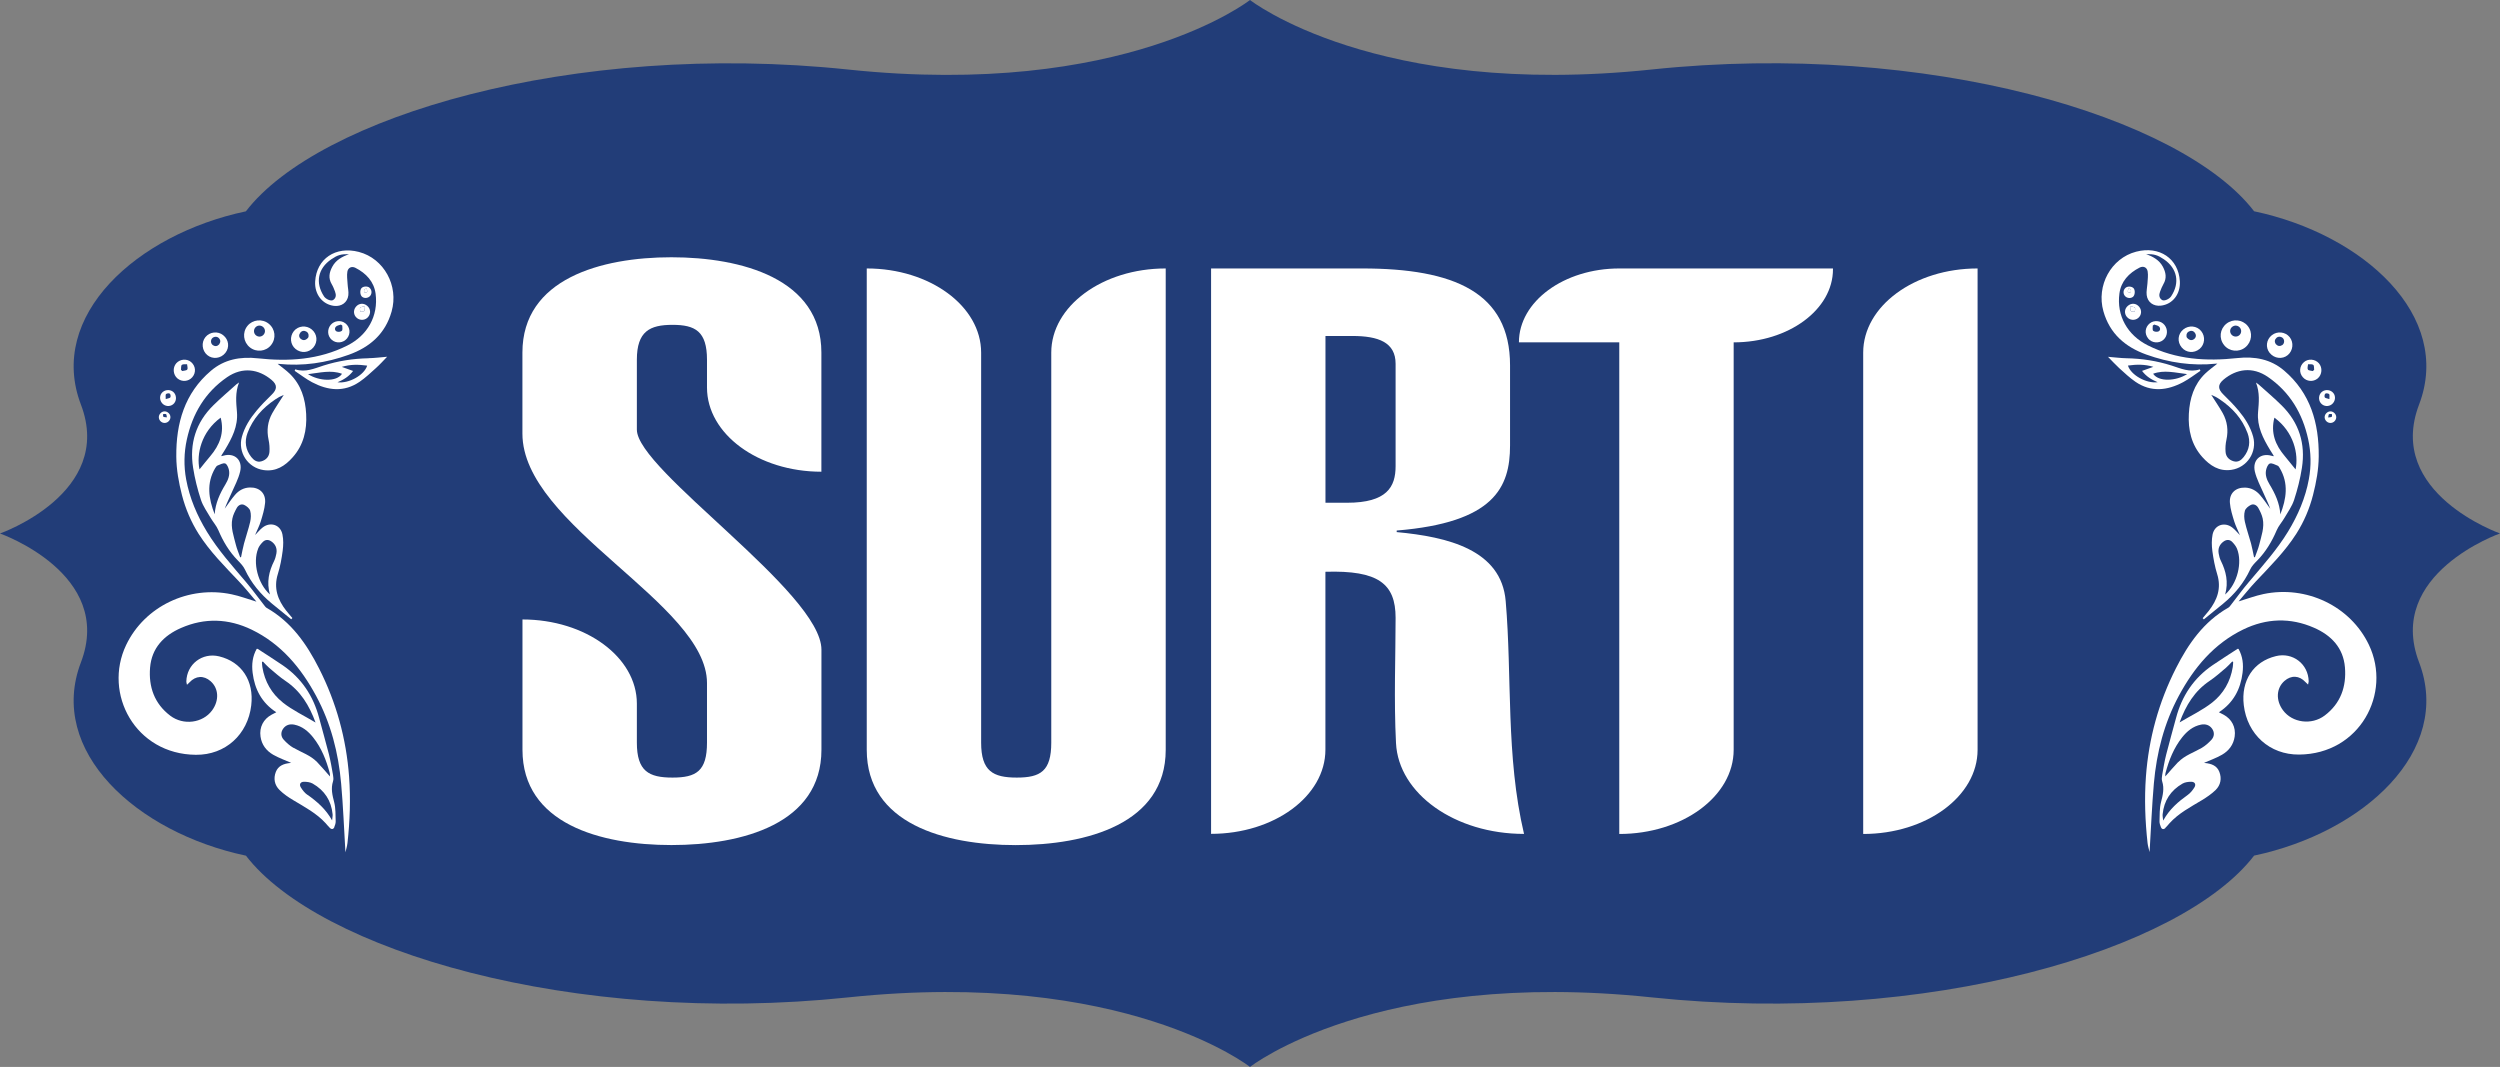 <?xml version="1.0" encoding="UTF-8"?><svg id="Layer_2" xmlns="http://www.w3.org/2000/svg" viewBox="0 0 430.98 183.93"><rect x="0" y="0" width="430.98" height="183.93" fill="#808080" stroke="none"/><defs><style>.cls-1{fill:#fff;}.cls-2{fill:#223d78;}</style></defs><g id="Layer_1-2"><path class="cls-2" d="M42.39,147.5c12.47,16.24,56.23,29.45,103.85,24.44,47.62-5.01,69.25,11.99,69.25,11.99,0,0,21.63-17,69.25-11.99,47.62,5.01,91.38-8.2,103.85-24.44,18.9-4,34.27-18.04,28.44-33.32-5.83-15.28,13.95-22.22,13.95-22.22,0,0-19.78-6.94-13.95-22.22,5.83-15.28-9.54-29.32-28.44-33.32-12.47-16.24-56.23-29.45-103.85-24.44C237.13,17,215.49,0,215.49,0c0,0-21.63,17-69.25,11.99-47.62-5.01-91.38,8.2-103.85,24.44-18.9,4-34.27,18.04-28.44,33.32,5.83,15.28-13.95,22.22-13.95,22.22,0,0,19.78,6.94,13.95,22.22-5.83,15.28,9.54,29.32,28.44,33.32Z"/><g><path class="cls-1" d="M61.35,52.89c.51-.62,1.32-.7,1.94-.18,.61,.51,.68,1.34,.17,1.94-.48,.57-1.33,.65-1.91,.19-.61-.48-.7-1.34-.2-1.95Zm1.56-.12c-.42,.13-.73,.14-.82,.29-.1,.16,0,.44,.02,.67,.23-.03,.53,.02,.67-.1,.13-.12,.08-.43,.13-.86Z"/><path class="cls-1" d="M63.69,49.6c.42,.35,.47,.98,.13,1.4-.34,.41-1,.49-1.4,.16-.36-.29-.41-1.14-.1-1.49,.3-.33,1.02-.37,1.37-.08Zm-.9,.92c.26-.1,.5-.14,.51-.21,.03-.18-.05-.37-.08-.56-.14,.04-.36,.05-.42,.14-.07,.13-.02,.33-.01,.63Z"/><path class="cls-1" d="M59.9,145.36c.42-3.81,.56-7.64,.28-11.45-.48-6.56-2.2-12.81-5.18-18.68-2.14-4.22-4.78-8.02-9.02-10.43-.18-.1-.31-.3-.44-.46-1.04-1.32-2.03-2.69-3.11-3.97-2.37-2.8-4.83-5.53-6.75-8.69-1.71-2.81-2.99-5.79-3.59-9.04-.42-2.29-.38-4.6,.12-6.88,.97-4.43,3.15-8.13,6.93-10.73,2.7-1.85,5.46-1.38,7.66,.45,1.06,.88,.99,1.65,0,2.6-.9,.87-1.78,1.77-2.58,2.73-1.11,1.33-2.05,2.79-2.52,4.49-.74,2.66,1.02,5.35,3.76,5.74,2.12,.3,3.68-.72,4.99-2.2,1.9-2.12,2.48-4.71,2.33-7.47-.14-2.61-.87-5.03-2.81-6.92-.67-.65-1.45-1.19-2.1-1.72-.05,0,.07-.01,.2,0,4.14,.43,8.15-.17,12.05-1.57,3.65-1.31,6.3-3.61,7.39-7.46,1.26-4.44-1.32-9.14-5.64-10.27-4.01-1.05-7.31,1.17-7.54,5.09-.13,2.2,1.25,3.97,3.26,4.21,1.27,.15,2.31-.58,2.46-1.83,.08-.64-.1-1.31-.13-1.97-.04-.7-.15-1.41-.04-2.09,.12-.71,.75-1,1.39-.67,1.85,.94,3.21,2.39,3.48,4.47,.5,3.85-1.4,7.18-4.88,8.93-4.9,2.46-10.12,2.78-15.43,2.2-3.01-.33-5.77,.18-8.08,2.15-4.55,3.87-6.02,9.04-5.97,14.8,.02,2.26,.42,4.45,.98,6.64,.62,2.39,1.57,4.61,2.88,6.69,1.94,3.05,4.49,5.58,6.95,8.19,1.04,1.1,1.99,2.29,3.01,3.48-1.5-.45-2.88-.98-4.29-1.27-7.38-1.55-14.99,2.06-18.18,8.75-3.99,8.37,1.57,18.83,12.02,18.92,5.1,.05,8.96-3.5,9.55-8.52,.5-4.23-1.64-7.5-5.53-8.45-2.91-.71-5.6,1.35-5.66,4.34,0,.15,.06,.3,.11,.56,.21-.2,.34-.31,.45-.43,1.06-1.14,2.45-1.22,3.62-.19,1.41,1.24,1.52,3.33,.25,5.05-1.61,2.17-4.93,2.62-7.2,.9-2.74-2.08-3.75-4.97-3.48-8.29,.28-3.39,2.38-5.55,5.35-6.84,4.07-1.78,8.18-1.63,12.17,.3,5.07,2.46,8.5,6.58,11.11,11.43,2.54,4.71,3.84,9.81,4.31,15.11,.35,3.93,.5,7.88,.74,11.84,.11-.5,.28-1.01,.34-1.54Zm-12.48-76.48c.23-.16,.47-.31,.71-.44,.23-.12,.47-.21,.79-.36-.7,1.11-1.39,2.1-1.98,3.15-.8,1.43-.99,2.96-.64,4.58,.15,.69,.2,1.42,.15,2.11-.07,.82-.59,1.38-1.39,1.61-.76,.22-1.31-.2-1.74-.74-.99-1.25-1.2-2.67-.65-4.15,.92-2.46,2.59-4.3,4.74-5.75Zm10.34-18.6c.21,.55,.2,1.09-.33,1.44-.37,.25-1.25-.14-1.57-.62-1.55-2.36-1.06-4.83,1.27-6.41,1.07-.72,1.62-.89,3.03-.88-1.19,.45-2.26,1.01-2.88,2.18-.53,.99-.71,1.97-.09,3.01,.24,.4,.41,.85,.58,1.3Z"/><path class="cls-1" d="M49.35,105.29c-1.47-1.88-2.21-3.91-1.45-6.34,.41-1.29,.65-2.65,.83-3.99,.12-.93,.15-1.92-.04-2.83-.34-1.67-2.08-2.24-3.42-1.19-.45,.35-.81,.81-1.3,1.3,.36-.85,.74-1.58,.98-2.35,.32-1.04,.65-2.11,.75-3.19,.15-1.66-.96-2.7-2.61-2.66-1.06,.02-1.93,.51-2.59,1.29-.64,.74-1.18,1.57-1.76,2.36,.33-.91,.77-1.77,1.15-2.65,.54-1.24,1.21-2.46,1.51-3.76,.47-1.99-.98-3.27-2.87-2.73-.11,.03-.23,.06-.36,.09,0-.08,0-.1,0-.12,.21-.33,.42-.65,.62-.99,1.2-2,2.26-4.04,2.06-6.49-.14-1.66-.33-3.33,.36-5.11-.25,.18-.36,.24-.45,.32-1.33,1.2-2.7,2.36-3.98,3.62-3.02,2.97-4.15,6.62-3.49,10.77,.29,1.87,.76,3.73,1.35,5.53,.36,1.1,1.08,2.09,1.67,3.11,.42,.72,1.01,1.36,1.33,2.12,.82,1.93,1.86,3.69,3.34,5.2,.46,.47,.95,.98,1.23,1.56,1.09,2.34,2.69,4.26,4.66,5.89,1.1,.91,2.22,1.81,3.33,2.71l.2-.22c-.35-.42-.72-.83-1.06-1.27Zm-13.12-26.63c-.63,.73-1.22,1.5-1.84,2.26-.55-2.64,.31-6.47,3.65-8.92,.68,2.59-.17,4.73-1.81,6.66Zm.88,2.03c.1-.16,.22-.36,.38-.43,.44-.17,.97-.48,1.33-.36,.31,.1,.56,.71,.65,1.13,.18,.89-.15,1.71-.6,2.46-.97,1.6-1.74,3.26-1.86,5.17-1.04-2.68-1.47-5.34,.1-7.98Zm4.3,15.39c-.25-.72-.57-1.43-.75-2.17-.36-1.48-.93-2.96-.6-4.52,.13-.64,.44-1.25,.76-1.83,.26-.46,.77-.75,1.27-.52,.42,.2,.92,.6,1.04,1.01,.17,.59,.14,1.29,0,1.91-.29,1.26-.73,2.48-1.06,3.73-.21,.77-.34,1.56-.51,2.34l-.14,.05Zm3.08-1.49c.17-.43,.48-.82,.81-1.15,.43-.44,.96-.46,1.47-.11,.73,.5,1.03,1.21,.88,2.08-.08,.44-.2,.89-.39,1.29-.89,1.79-1.33,3.63-.73,5.78-2.09-1.86-2.99-5.5-2.03-7.89Z"/><path class="cls-1" d="M57.63,142.58c.13-.32,.25-.67,.24-1-.04-1.1,.01-2.23-.26-3.28-.31-1.21-.6-2.36-.2-3.6,.11-.33,.06-.74,0-1.09-.21-1.19-.41-2.38-.7-3.55-.53-2.11-1.15-4.2-1.7-6.31-1-3.78-3.03-6.84-6.27-9.06-1.42-.97-2.88-1.89-4.32-2.83-.03-.02-.08,0-.17,0-.73,1.29-.88,2.69-.7,4.13,.35,2.83,1.57,5.17,4.08,6.8-.31,.16-.56,.28-.8,.41-1.43,.77-2.15,2.17-1.92,3.78,.2,1.41,1,2.45,2.18,3.13,.98,.56,2.06,.94,3.1,1.4-.05,0-.12,.02-.2,.03-1.07,.11-2.02,.46-2.44,1.53-.44,1.14-.23,2.27,.64,3.12,.7,.69,1.53,1.26,2.38,1.76,1.96,1.18,4,2.25,5.57,3.97,.25,.27,.47,.57,.74,.82,.31,.29,.61,.22,.77-.17Zm-8.88-21.48c-1.91-1.51-3.12-3.62-3.52-6.09-.05-.29-.05-.59-.07-.88l.16-.09c.36,.37,.69,.76,1.08,1.09,.92,.77,1.82,1.59,2.82,2.26,2.58,1.73,4.08,4.19,5.18,7.17-1.98-1.19-3.97-2.12-5.65-3.45Zm1.83,7.82c-.62-.36-1.18-.86-1.66-1.39-.52-.56-.55-1.29-.1-1.92,.45-.63,1.13-.84,1.9-.69,1.39,.28,2.41,1.14,3.26,2.2,1.45,1.82,2.28,3.95,2.87,6.17,.05,.18,.02,.37,.03,.56-.75-.84-1.45-1.68-2.21-2.47-1.14-1.18-2.7-1.67-4.08-2.47Zm2.42,8.11c-.46-.32-.84-.8-1.14-1.29-.33-.52-.07-.97,.55-.97,.5,0,1.06,.07,1.49,.31,2.04,1.17,3.21,2.94,3.44,5.3,.03,.28-.05,.58-.09,1.05-1.08-1.95-2.59-3.24-4.23-4.41Z"/><path class="cls-1" d="M63.53,61.76c-2.65,.06-5.23,.45-7.77,1.26-1.56,.5-3.12,1.23-4.86,.65l-.1,.26c.99,.66,1.94,1.4,2.99,1.96,2.73,1.44,5.51,1.77,8.2-.07,1.01-.69,1.91-1.55,2.82-2.37,.66-.59,1.25-1.25,1.93-1.95-1.16,.1-2.19,.23-3.22,.25Zm-10.43,2.74c2.03-.23,3.93-.77,5.86-.06-.94,1.44-3.96,1.28-5.86,.06Zm5.08,1.4c1.05-.44,1.96-.98,2.69-1.95-.67-.24-1.26-.45-1.95-.7,1.52-.47,2.94-.41,4.38-.22-.5,1.63-3.15,3.13-5.12,2.87Z"/><path class="cls-1" d="M46.32,55.8c-1.12-.89-2.77-.72-3.66,.38-.92,1.13-.73,2.78,.41,3.7,1.12,.9,2.76,.73,3.65-.38,.93-1.15,.75-2.78-.4-3.7Zm-2.18,2.02c-.41-.32-.47-.92-.15-1.33,.33-.42,.91-.48,1.33-.15,.41,.32,.48,.91,.15,1.32-.33,.42-.91,.49-1.33,.16Z"/><path class="cls-1" d="M53.74,56.79c-.94-.77-2.33-.64-3.08,.29-.76,.95-.63,2.32,.29,3.08,.95,.78,2.29,.67,3.07-.26,.81-.96,.68-2.32-.28-3.11Zm-1.88,1.64c-.37-.3-.36-.74-.08-1.09,.29-.36,.71-.39,1.1-.14,.36,.24,.41,.81,.21,1.05-.43,.47-.85,.48-1.22,.18Z"/><path class="cls-1" d="M38.49,57.79c-.94-.75-2.33-.6-3.08,.33-.74,.92-.59,2.33,.32,3.09,.93,.78,2.34,.61,3.12-.37,.76-.95,.6-2.29-.37-3.05Zm-1.79,1.71c-.36-.23-.43-.81-.16-1.14,.27-.34,.83-.41,1.15-.11,.34,.32,.38,.7,.09,1.12-.31,.33-.68,.39-1.08,.14Z"/><path class="cls-1" d="M32.96,62.43c-.73-.64-1.91-.55-2.57,.19-.66,.75-.57,1.97,.2,2.62,.77,.64,1.9,.55,2.56-.21,.68-.79,.6-1.91-.19-2.6Zm-1.52,1.54l-.24-.21c.04-.3-.02-.71,.15-.86,.19-.16,.59-.08,.9-.11,.02,.31,.17,.7,.03,.91-.12,.19-.55,.18-.84,.26Z"/><path class="cls-1" d="M59.55,55.75c-.76-.62-1.94-.49-2.56,.28-.63,.79-.54,1.93,.22,2.57,.77,.66,1.96,.54,2.61-.25,.66-.81,.55-1.94-.26-2.6Zm-1.49,1.4c-.37-.16-.41-.59-.12-.86,.2-.19,.55-.23,.83-.34l.24,.18c-.01,.31,.09,.72-.07,.89-.17,.18-.63,.24-.88,.13Z"/><path class="cls-1" d="M62.91,52.77c-.05,.43,0,.74-.13,.86-.14,.13-.44,.08-.67,.1-.02-.23-.12-.52-.02-.67,.09-.15,.4-.16,.82-.29Z"/><path class="cls-1" d="M29.83,67.53c-.6-.46-1.51-.35-1.97,.25-.44,.57-.31,1.44,.27,1.91,.59,.47,1.44,.39,1.91-.19,.47-.58,.37-1.51-.21-1.97Zm-1.26,1.27c.01-.42-.07-.74,.05-.86,.13-.13,.51-.18,.65-.08,.13,.09,.19,.48,.1,.64-.08,.15-.4,.16-.8,.3Z"/><path class="cls-1" d="M62.79,50.52c0-.3-.06-.5,.01-.63,.05-.1,.27-.1,.42-.14,.03,.19,.11,.38,.08,.56-.01,.07-.25,.11-.51,.21Z"/><path class="cls-1" d="M28.95,71.11c-.45-.33-1.02-.23-1.37,.23-.33,.43-.24,1.03,.2,1.37,.43,.33,1.04,.25,1.38-.18,.36-.45,.27-1.08-.21-1.42Zm-.79,.73c-.08-.07-.03-.3-.04-.46,.17,0,.38-.05,.51,.02,.09,.05,.08,.28,.14,.55-.28-.04-.5-.02-.61-.12Z"/></g><g><path class="cls-1" d="M368.58,54.84c-.58,.46-1.43,.37-1.91-.19-.51-.6-.44-1.43,.17-1.94,.62-.52,1.43-.44,1.94,.18,.5,.61,.41,1.48-.2,1.95Zm-1.23-1.21c.14,.13,.44,.08,.67,.1,.02-.23,.12-.52,.02-.67-.09-.15-.4-.16-.82-.29,.05,.43,0,.74,.13,.86Z"/><path class="cls-1" d="M367.81,49.68c.31,.35,.26,1.2-.1,1.49-.41,.33-1.06,.25-1.4-.16-.35-.42-.29-1.05,.13-1.4,.35-.3,1.07-.26,1.37,.08Zm-.48,.21c-.05-.1-.27-.1-.42-.14-.03,.19-.11,.38-.08,.56,.01,.07,.25,.11,.51,.21,0-.3,.06-.5-.01-.63Z"/><path class="cls-1" d="M370.57,146.89c.24-3.96,.4-7.91,.74-11.84,.47-5.3,1.77-10.4,4.31-15.11,2.61-4.85,6.04-8.97,11.11-11.43,3.99-1.93,8.1-2.08,12.17-.3,2.97,1.29,5.07,3.45,5.35,6.84,.27,3.31-.73,6.21-3.48,8.29-2.27,1.72-5.6,1.27-7.2-.9-1.27-1.71-1.16-3.81,.25-5.05,1.17-1.03,2.57-.95,3.62,.19,.11,.12,.24,.23,.45,.43,.05-.26,.11-.41,.11-.56-.06-2.99-2.76-5.06-5.66-4.34-3.89,.95-6.03,4.22-5.53,8.45,.59,5.02,4.45,8.57,9.55,8.52,10.45-.09,16.01-10.56,12.02-18.92-3.19-6.69-10.8-10.3-18.18-8.75-1.42,.3-2.79,.82-4.29,1.27,1.03-1.19,1.97-2.38,3.01-3.48,2.46-2.61,5.01-5.14,6.95-8.19,1.32-2.08,2.27-4.3,2.88-6.69,.56-2.19,.96-4.38,.98-6.64,.05-5.76-1.42-10.92-5.97-14.8-2.31-1.97-5.08-2.48-8.08-2.15-5.32,.58-10.54,.26-15.43-2.2-3.48-1.75-5.39-5.08-4.88-8.93,.27-2.08,1.63-3.53,3.48-4.47,.65-.33,1.28-.04,1.39,.67,.11,.68,0,1.39-.04,2.09-.04,.66-.21,1.33-.13,1.97,.15,1.26,1.19,1.98,2.46,1.83,2.02-.23,3.39-2.01,3.26-4.21-.23-3.91-3.53-6.14-7.54-5.09-4.32,1.13-6.89,5.83-5.64,10.27,1.09,3.85,3.75,6.15,7.39,7.46,3.9,1.4,7.91,2,12.05,1.57,.12-.01,.24,0,.2,0-.65,.53-1.42,1.07-2.1,1.72-1.94,1.88-2.67,4.3-2.81,6.92-.15,2.76,.43,5.35,2.33,7.47,1.32,1.47,2.88,2.5,4.99,2.2,2.73-.39,4.49-3.08,3.76-5.74-.47-1.7-1.41-3.16-2.52-4.49-.8-.96-1.68-1.86-2.58-2.73-.98-.95-1.05-1.71,0-2.6,2.2-1.83,4.97-2.31,7.66-.45,3.78,2.6,5.96,6.29,6.93,10.73,.5,2.28,.54,4.59,.12,6.88-.59,3.24-1.88,6.23-3.59,9.04-1.92,3.15-4.38,5.88-6.75,8.69-1.09,1.28-2.08,2.65-3.11,3.97-.13,.17-.26,.36-.44,.46-4.24,2.41-6.89,6.22-9.02,10.43-2.98,5.87-4.7,12.12-5.18,18.68-.28,3.82-.14,7.65,.28,11.45,.06,.52,.22,1.04,.34,1.54Zm16.88-72.26c.55,1.49,.34,2.9-.65,4.15-.43,.54-.97,.96-1.74,.74-.8-.23-1.33-.79-1.39-1.61-.06-.7,0-1.43,.15-2.11,.35-1.62,.15-3.15-.64-4.58-.59-1.05-1.28-2.04-1.98-3.15,.33,.15,.57,.24,.79,.36,.25,.13,.48,.29,.71,.44,2.15,1.45,3.83,3.3,4.74,5.75Zm-14.5-25.64c.61-1.03,.44-2.01-.09-3.01-.63-1.17-1.7-1.73-2.88-2.18,1.4,0,1.96,.16,3.03,.88,2.34,1.58,2.83,4.06,1.27,6.41-.32,.48-1.2,.87-1.57,.62-.53-.35-.54-.89-.33-1.44,.17-.44,.34-.89,.58-1.3Z"/><path class="cls-1" d="M379.72,106.56l.2,.22c1.11-.9,2.23-1.8,3.33-2.71,1.98-1.63,3.57-3.55,4.66-5.89,.27-.59,.76-1.09,1.23-1.56,1.47-1.51,2.52-3.27,3.34-5.2,.32-.76,.91-1.4,1.33-2.12,.59-1.02,1.31-2.01,1.67-3.11,.59-1.8,1.06-3.66,1.35-5.53,.65-4.15-.48-7.79-3.49-10.77-1.27-1.26-2.65-2.42-3.98-3.62-.09-.08-.2-.14-.45-.32,.69,1.77,.5,3.44,.36,5.11-.2,2.45,.85,4.49,2.06,6.49,.2,.33,.42,.66,.62,.99,0,.01,0,.04,0,.12-.13-.03-.25-.06-.36-.09-1.89-.54-3.33,.74-2.87,2.73,.31,1.3,.97,2.52,1.51,3.76,.38,.89,.83,1.75,1.15,2.65-.58-.79-1.12-1.62-1.76-2.36-.67-.78-1.53-1.26-2.59-1.29-1.65-.04-2.76,1-2.61,2.66,.09,1.08,.43,2.15,.75,3.19,.24,.77,.62,1.5,.98,2.35-.49-.49-.85-.95-1.3-1.3-1.34-1.05-3.08-.48-3.42,1.19-.18,.91-.16,1.9-.04,2.83,.18,1.34,.43,2.7,.83,3.99,.76,2.43,.02,4.45-1.45,6.34-.34,.43-.71,.85-1.06,1.27Zm12.37-34.56c3.34,2.45,4.2,6.28,3.65,8.92-.62-.76-1.22-1.52-1.84-2.26-1.65-1.93-2.49-4.07-1.81-6.66Zm1.02,16.67c-.12-1.91-.89-3.57-1.86-5.17-.45-.75-.78-1.57-.6-2.46,.09-.42,.33-1.03,.65-1.13,.37-.12,.89,.19,1.33,.36,.16,.06,.29,.26,.38,.43,1.57,2.64,1.14,5.3,.1,7.98Zm-4.54,7.36c-.17-.78-.3-1.57-.51-2.34-.34-1.25-.78-2.47-1.06-3.73-.14-.61-.17-1.32,0-1.91,.12-.41,.62-.81,1.04-1.01,.5-.24,1.01,.06,1.27,.52,.32,.57,.62,1.19,.76,1.83,.33,1.56-.24,3.03-.6,4.52-.18,.74-.5,1.45-.75,2.17l-.14-.05Zm-4.97,6.45c.59-2.14,.15-3.99-.73-5.78-.2-.4-.32-.85-.39-1.29-.15-.86,.15-1.57,.88-2.08,.51-.35,1.05-.33,1.47,.11,.32,.33,.64,.73,.81,1.15,.96,2.39,.06,6.03-2.03,7.89Z"/><path class="cls-1" d="M373.27,142.74c.27-.25,.49-.55,.74-.82,1.57-1.73,3.61-2.79,5.57-3.97,.84-.51,1.68-1.08,2.38-1.76,.86-.85,1.08-1.98,.64-3.12-.41-1.08-1.37-1.42-2.44-1.53-.07,0-.15-.02-.2-.03,1.04-.46,2.12-.83,3.1-1.4,1.18-.68,1.98-1.73,2.18-3.13,.23-1.61-.49-3.01-1.92-3.78-.24-.13-.49-.25-.8-.41,2.5-1.63,3.73-3.97,4.08-6.8,.18-1.44,.03-2.84-.7-4.13-.08,0-.14-.02-.17,0-1.44,.94-2.9,1.86-4.32,2.83-3.23,2.22-5.27,5.28-6.27,9.06-.56,2.11-1.17,4.2-1.7,6.31-.3,1.17-.49,2.36-.7,3.55-.06,.36-.11,.76,0,1.09,.4,1.24,.11,2.39-.2,3.6-.27,1.05-.22,2.18-.26,3.28-.01,.33,.11,.68,.24,1,.15,.39,.45,.46,.77,.17Zm2.47-18.19c1.1-2.98,2.6-5.44,5.18-7.17,1-.67,1.9-1.48,2.82-2.26,.39-.33,.72-.72,1.08-1.09l.16,.09c-.02,.29-.02,.59-.07,.88-.4,2.48-1.61,4.58-3.52,6.09-1.68,1.33-3.66,2.26-5.65,3.45Zm-.25,6.83c-.76,.79-1.46,1.63-2.21,2.47,0-.18-.02-.38,.03-.56,.59-2.23,1.43-4.35,2.87-6.17,.85-1.07,1.87-1.92,3.26-2.2,.76-.15,1.45,.06,1.9,.69,.45,.63,.41,1.35-.1,1.92-.49,.53-1.05,1.03-1.66,1.39-1.37,.8-2.94,1.29-4.08,2.47Zm-2.58,10.05c-.05-.47-.12-.76-.09-1.05,.23-2.36,1.4-4.13,3.44-5.3,.42-.24,.99-.31,1.49-.31,.62,0,.87,.44,.55,.97-.3,.48-.68,.96-1.14,1.29-1.64,1.17-3.15,2.45-4.23,4.41Z"/><path class="cls-1" d="M363.39,61.5c.68,.69,1.28,1.35,1.93,1.95,.91,.82,1.81,1.68,2.82,2.37,2.69,1.84,5.48,1.51,8.2,.07,1.05-.56,2-1.3,2.99-1.96l-.1-.26c-1.74,.58-3.3-.15-4.86-.65-2.54-.81-5.12-1.21-7.77-1.26-1.03-.02-2.05-.16-3.22-.25Zm7.79,2.93c1.93-.71,3.82-.17,5.86,.06-1.89,1.22-4.91,1.38-5.86-.06Zm-4.34-1.41c1.44-.2,2.86-.25,4.38,.22-.69,.25-1.28,.46-1.95,.7,.73,.97,1.64,1.51,2.69,1.95-1.96,.26-4.62-1.24-5.12-2.87Z"/><path class="cls-1" d="M383.42,59.5c.89,1.11,2.54,1.28,3.65,.38,1.14-.92,1.33-2.58,.41-3.7-.89-1.1-2.54-1.27-3.66-.38-1.15,.92-1.33,2.54-.4,3.7Zm1.25-1.84c-.33-.41-.27-1,.15-1.32,.42-.33,1-.26,1.33,.15,.33,.41,.26,1.02-.15,1.33-.41,.32-1,.25-1.33-.16Z"/><path class="cls-1" d="M376.11,59.9c.78,.93,2.12,1.04,3.07,.26,.92-.76,1.05-2.14,.29-3.08-.74-.93-2.13-1.06-3.08-.29-.97,.79-1.09,2.15-.28,3.11Zm.93-1.65c-.2-.24-.15-.81,.21-1.05,.39-.25,.81-.23,1.1,.14,.28,.35,.28,.79-.08,1.09-.37,.3-.79,.29-1.22-.18Z"/><path class="cls-1" d="M391.28,60.84c.78,.98,2.19,1.15,3.12,.37,.91-.76,1.06-2.17,.32-3.09-.74-.93-2.14-1.08-3.08-.33-.96,.77-1.12,2.1-.37,3.05Zm1.08-1.48c-.3-.42-.25-.8,.09-1.12,.32-.3,.88-.23,1.15,.11,.27,.34,.2,.91-.16,1.14-.39,.25-.77,.19-1.08-.14Z"/><path class="cls-1" d="M396.99,65.03c.66,.76,1.79,.85,2.56,.21,.77-.65,.86-1.87,.2-2.62-.66-.74-1.84-.83-2.57-.19-.79,.69-.88,1.82-.19,2.6Zm.87-1.33c-.13-.21,0-.6,.03-.91,.31,.03,.71-.05,.9,.11,.17,.15,.11,.56,.15,.86l-.24,.21c-.29-.08-.72-.08-.84-.26Z"/><path class="cls-1" d="M370.32,58.35c.64,.79,1.84,.91,2.61,.25,.75-.64,.85-1.78,.22-2.57-.61-.77-1.8-.9-2.56-.28-.81,.66-.93,1.79-.26,2.6Zm.87-1.33c-.16-.17-.06-.58-.07-.89l.24-.18c.28,.11,.63,.14,.83,.34,.29,.28,.25,.71-.12,.86-.25,.1-.71,.04-.88-.13Z"/><path class="cls-1" d="M367.22,52.77c.05,.43,0,.74,.13,.86,.14,.13,.44,.08,.67,.1,.02-.23,.12-.52,.02-.67-.09-.15-.4-.16-.82-.29Z"/><path class="cls-1" d="M400.09,69.5c.47,.58,1.32,.66,1.91,.19,.59-.47,.71-1.34,.27-1.91-.46-.6-1.37-.71-1.97-.25-.59,.45-.69,1.39-.21,1.97Zm.68-1c-.09-.16-.03-.55,.1-.64,.14-.1,.52-.05,.65,.08,.12,.12,.04,.43,.05,.86-.4-.14-.71-.15-.8-.3Z"/><path class="cls-1" d="M367.34,50.52c0-.3,.06-.5-.01-.63-.05-.1-.27-.1-.42-.14-.03,.19-.11,.38-.08,.56,.01,.07,.25,.11,.51,.21Z"/><path class="cls-1" d="M400.97,72.53c.34,.43,.95,.51,1.38,.18,.44-.34,.53-.94,.2-1.37-.35-.46-.92-.56-1.37-.23-.48,.35-.57,.97-.21,1.42Zm.39-.57c.06-.27,.05-.5,.14-.55,.13-.08,.34-.02,.51-.02,0,.16,.04,.39-.04,.46-.11,.1-.33,.07-.61,.12Z"/></g><g><path class="cls-1" d="M109.79,128.02c0,4.93,2.05,6.03,6.14,6.03s5.95-1.1,5.95-6.03v-10.27c0-13.69-31.82-27.11-31.82-43v-13.97c0-12.73,13.58-16.43,25.68-16.43s25.86,3.7,25.86,16.43v20.54h0c-10.89,0-19.72-6.5-19.72-14.51v-4.79c0-4.93-2.05-6.02-5.95-6.02s-6.14,1.1-6.14,6.02v12.05c0,6.98,31.82,28.07,31.82,37.93v17.25c0,12.73-13.58,16.43-25.86,16.43s-25.68-3.7-25.68-16.43v-22.46h0c10.89,0,19.72,6.5,19.72,14.51v6.71Z"/><path class="cls-1" d="M200.96,46.28v82.98c0,12.73-13.58,16.43-25.86,16.43s-25.68-3.7-25.68-16.43V46.28h0c10.89,0,19.72,6.5,19.72,14.51v67.23c0,4.93,2.05,6.03,6.14,6.03s5.95-1.1,5.95-6.03V60.79c0-8.02,8.83-14.51,19.72-14.51h0Z"/><path class="cls-1" d="M208.78,143.77V46.28h26.05c15.82,0,25.49,4.11,25.49,16.7v13.83c0,7.26-2.79,13.28-19.54,14.65v.27c8.75,.82,18.05,3.01,18.79,11.91,1.12,13.01,0,26.7,3.16,40.12h0c-11.88,0-21.63-6.91-22.07-15.65-.38-7.44-.07-15.06-.07-21.6,0-5.89-2.98-8.22-12.1-7.94v30.67c0,8.02-8.83,14.51-19.72,14.51h0Zm19.72-57.1h3.72c6.88,0,8.37-2.74,8.37-6.3v-17.66c0-3.7-2.98-4.79-7.44-4.79h-4.65v28.76Z"/><path class="cls-1" d="M315.99,46.28v.14c0,6.96-7.66,12.6-17.12,12.6h0v70.24c0,8.02-8.83,14.51-19.72,14.51h0V59.01h-17.3c0-7.03,7.75-12.73,17.31-12.73h36.84Z"/><path class="cls-1" d="M321.2,143.77V60.79c0-8.02,8.83-14.51,19.72-14.51h0v82.98c0,8.02-8.83,14.51-19.72,14.51h0Z"/></g></g></svg>